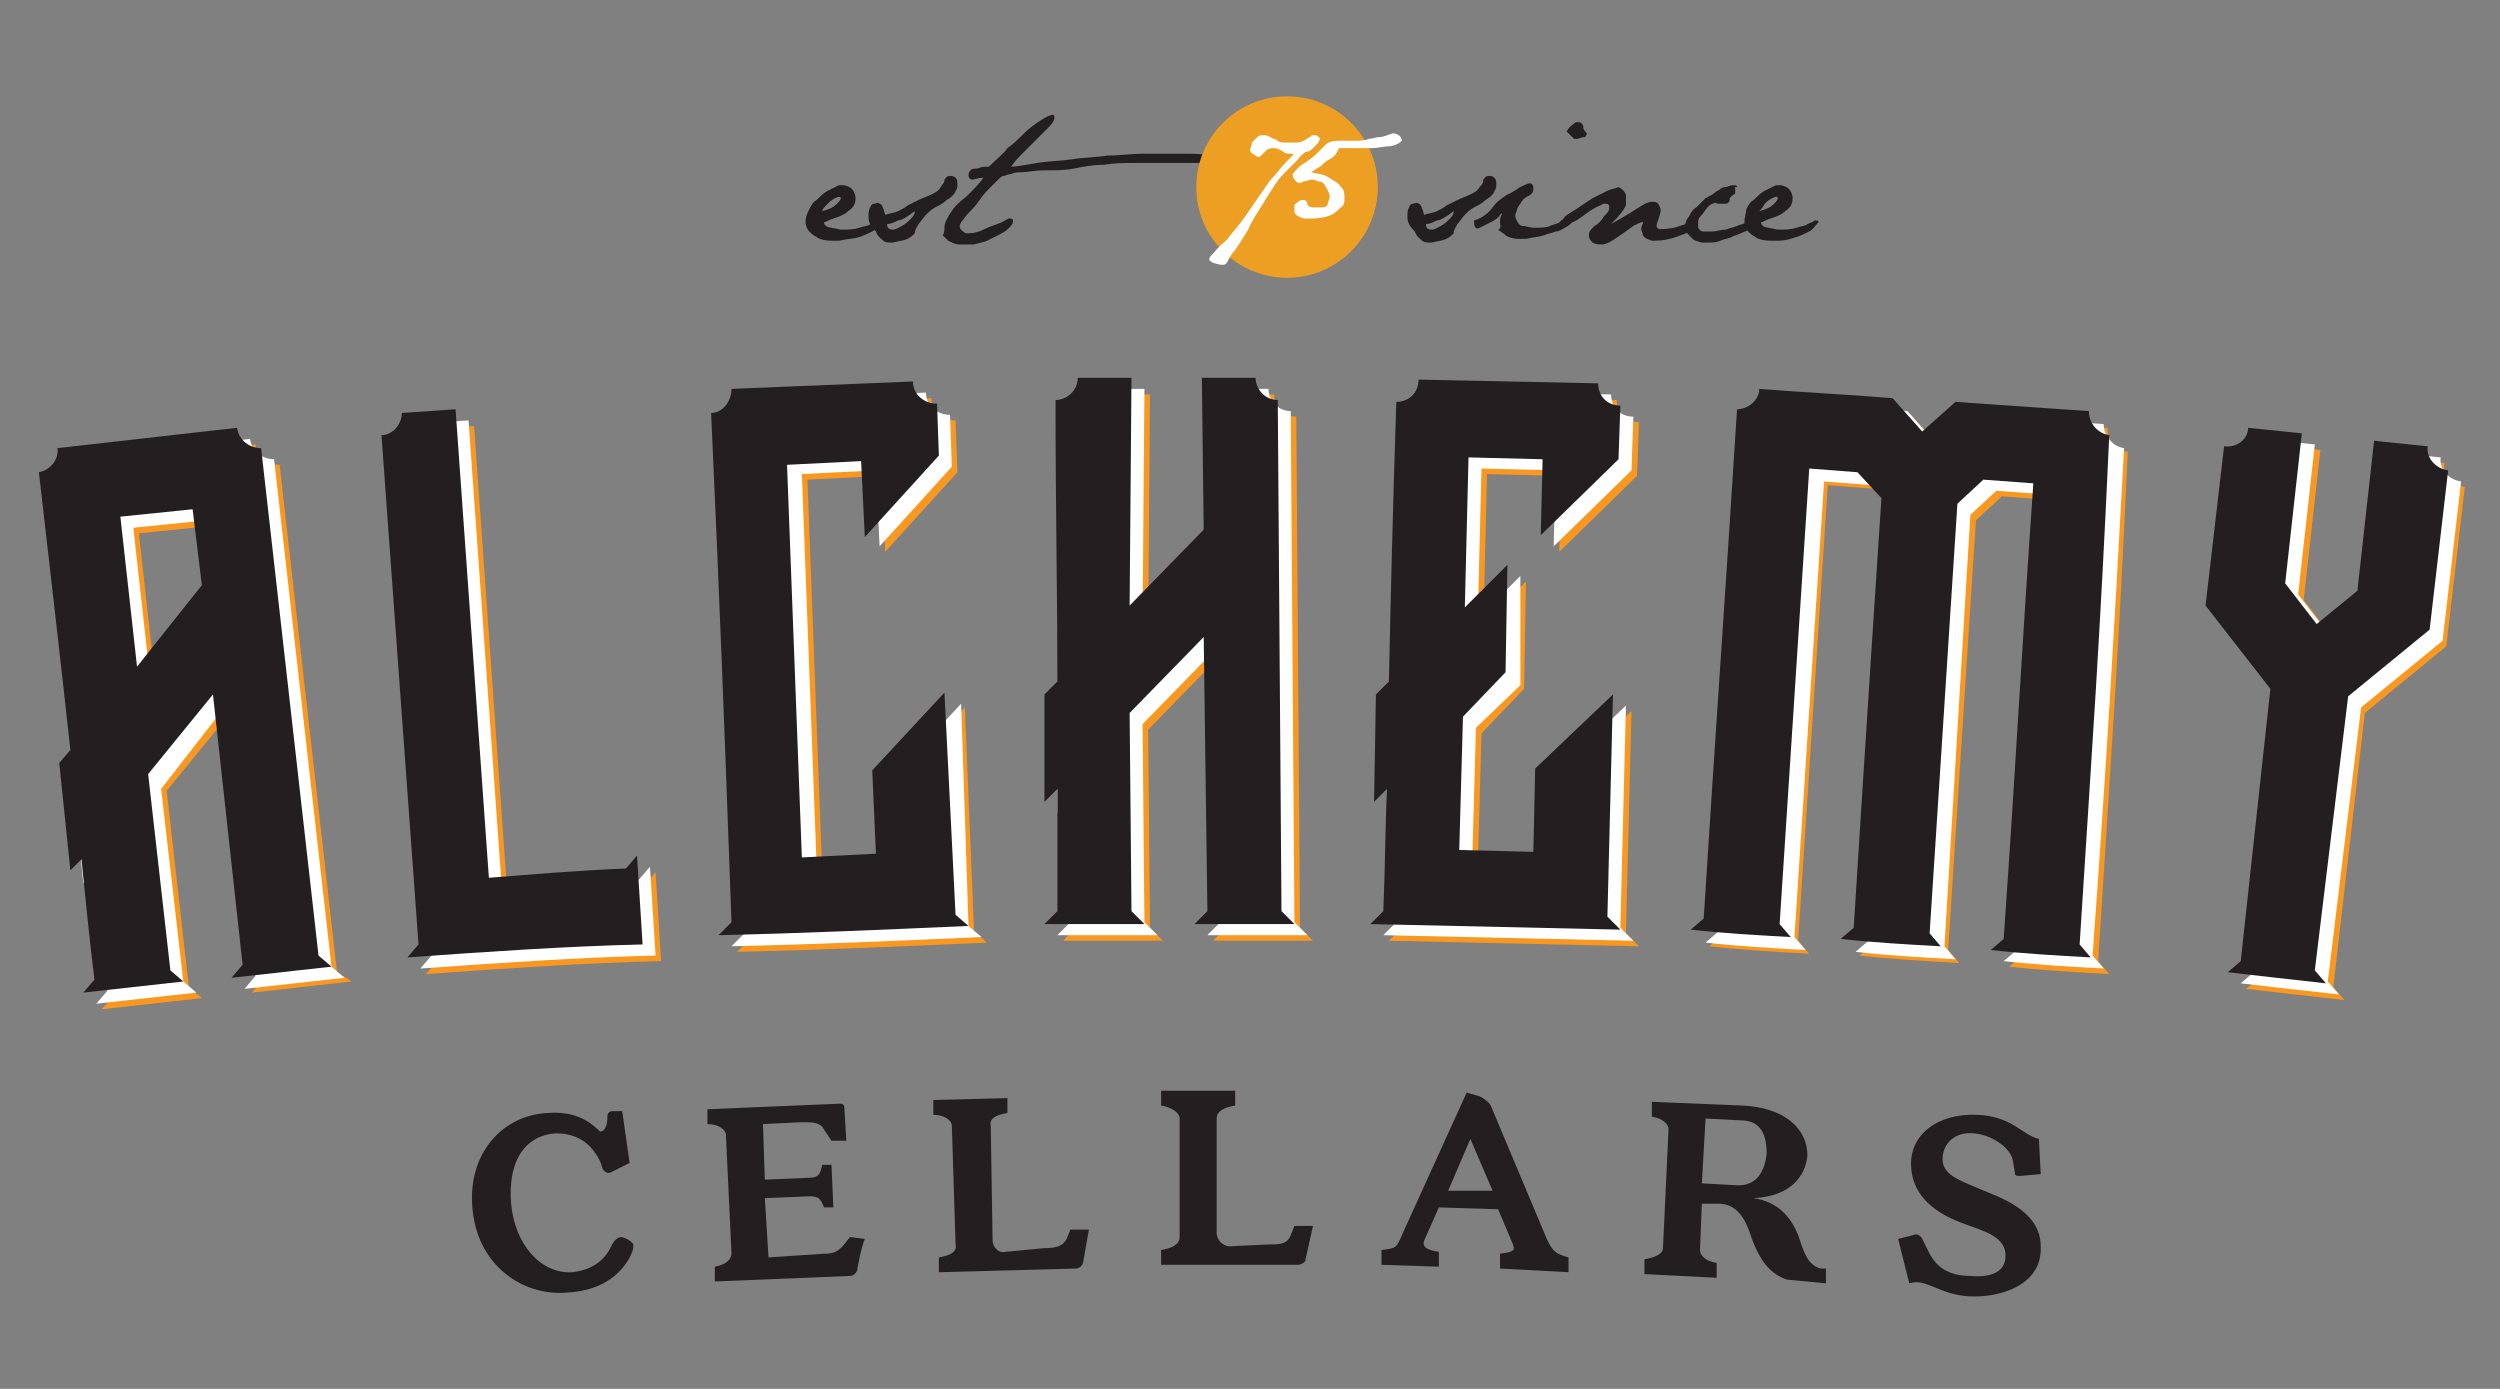<?xml version="1.0" encoding="utf-8"?>
<!-- Generator: Adobe Illustrator 18.1.1, SVG Export Plug-In . SVG Version: 6.00 Build 0)  -->
<svg version="1.1" id="Layer_1" xmlns="http://www.w3.org/2000/svg" xmlns:xlink="http://www.w3.org/1999/xlink" x="0px" y="0px"
	 viewBox="0 0 135 75" enable-background="new 0 0 135 75" xml:space="preserve">
<rect x="0" y="0" width="135" height="75" fill="#808080" stroke="none"/>
<g>
	<path fill="#F89820" d="M3.1,26.4c0.6-0.1,1.1-0.7,1-1.3l9.7-1.1c0.1,0.7,0.7,1.1,1.3,1.1l3.1,27.4L19,53c-1.8,0.2-3.6,0.4-5.4,0.6
		l0.6-0.7l-1.6-14.6L9,42.7l1.2,10.6l0.7,0.6c-1.8,0.2-3.6,0.4-5.4,0.6l0.6-0.7c-0.3-2.4-0.5-4.6-0.7-6.5l-0.6,0.7l-0.6-5.8l0.6-0.7
		C4.3,36.8,3.8,32.5,3.1,26.4z M11.4,28.4l-3.9,0.4l0.9,8.1l3.5-4.4L11.4,28.4z"/>
	<path fill="#F89820" d="M23,52.6l0.6-0.7c-0.8-11.1-1.2-16.4-2-27.5c0.6,0,1.1-0.6,1.1-1.2l2.9-0.2l1.8,25.3
		c2.5-0.2,4.9-0.4,7.4-0.5l0.6-0.7c0.1,1.6,0.2,3.2,0.3,4.8C31.5,52,27.2,52.3,23,52.6z"/>
	<path fill="#F89820" d="M52.6,50.3l0.7,0.6c-4.5,0.2-9,0.4-13.5,0.5l0.7-0.7c-0.4-11.1-0.6-16.4-1.1-27.5c0.6,0,1.1-0.6,1.1-1.3
		l9.8-0.4c0,0.7,0.6,1.2,1.3,1.2l0.1,2.8l-3.9,4.3l-0.2-4.1l-4,0.2l0.8,21.2l4-0.2l-0.2-4.5l3.9-4.2L52.6,50.3z"/>
	<path fill="#F89820" d="M62,33.6l4-4.1l-0.1-8.2l2.9,0c0,0.6,0.5,1.2,1.2,1.2l0.2,27.6l0.7,0.7c-1.8,0-3.6,0-5.4,0l0.7-0.7L66,35.3
		l-4,4.1l0.1,10.7l0.7,0.7c-1.8,0-3.6,0-5.4,0l0.7-0.7c0-2.4,0-4.6,0-6.6l-0.7,0.7l0-5.8l0.7-0.7c0-4.6-0.1-9-0.1-15.2
		c0.6,0,1.2-0.5,1.2-1.2c1,0,1.9,0,2.9,0L62,33.6z"/>
	<path fill="#F89820" d="M87.8,50.4l0.7,0.7c-4.5-0.1-9-0.2-13.5-0.3l0.7-0.7c0.1-2.4,0.1-4.6,0.2-6.6l-0.7,0.7l0.1-5.8l0.7-0.7
		c0.1-4.6,0.2-9,0.4-15.1c0.7,0,1.2-0.5,1.2-1.2l9.7,0.2c0,0.7,0.5,1.2,1.2,1.2l-0.1,2.9l-4.2,4.1l0.1-4.1l-4-0.1l-0.2,8.1l2.3-2.3
		l-0.1,5.8L80,39.6l-0.2,7.2l4,0.1l0.1-4.5l4.2-4L87.8,50.4z"/>
	<path fill="#F89820" d="M113.3,51.9l0.6,0.7c-1.8-0.1-3.6-0.2-5.4-0.4l0.7-0.6c0.7-10.1,0.9-14.5,1.6-24.6l-2.7-0.2l-1.4,1.3
		l-1.5,23.2l0.6,0.7c-1.8-0.1-3.6-0.2-5.4-0.4l0.7-0.6c0.6-9.6,1.5-23.3,1.5-23.2l-1.3-1.4l-2.6-0.2l-1.6,24.6l0.6,0.7
		c-1.8-0.1-3.6-0.2-5.4-0.4l0.7-0.6c0.7-11.1,1.1-16.4,1.8-27.5c0.6,0,1.2-0.5,1.2-1.1c2.5,0.2,4.8,0.3,7.2,0.5l1.6,1.8l1.8-1.6
		l7.2,0.5c0,0.7,0.5,1.2,1.1,1.3C114.4,35.5,114,40.8,113.3,51.9z"/>
	<path fill="#F89820" d="M120.1,33.6l1-8.6c0.7,0.1,1.3-0.4,1.3-1l2.9,0.3l-0.9,8.1l1.7,2.2l2.2-1.8l0.9-8.1L132,25
		c-0.1,0.6,0.4,1.2,1.1,1.3l-1,8.6l-4.4,3.6L126,53.3l0.6,0.7c-1.8-0.2-3.6-0.4-5.3-0.6l0.7-0.6l1.6-14.7L120.1,33.6z"/>
</g>
<g>
	<path fill="#FFFFFF" d="M2.8,26.1c0.6-0.1,1.1-0.7,1-1.3l9.7-1.1c0.1,0.7,0.7,1.1,1.3,1.1l3.1,27.4l0.7,0.6
		c-1.8,0.2-3.6,0.4-5.4,0.6l0.6-0.7l-1.6-14.6l-3.5,4.5L9.9,53l0.7,0.6c-1.8,0.2-3.6,0.4-5.4,0.6l0.6-0.7c-0.3-2.4-0.5-4.6-0.7-6.5
		l-0.6,0.7l-0.6-5.8l0.6-0.7C4,36.5,3.5,32.2,2.8,26.1z M11.1,28.1l-3.9,0.4l0.9,8.1l3.5-4.4L11.1,28.1z"/>
	<path fill="#FFFFFF" d="M22.7,52.3l0.6-0.7c-0.8-11.1-1.2-16.4-2-27.5c0.6,0,1.1-0.6,1.1-1.2l2.9-0.2l1.8,25.3
		c2.5-0.2,4.9-0.4,7.4-0.5l0.6-0.7c0.1,1.6,0.2,3.2,0.3,4.8C31.2,51.7,26.9,52,22.7,52.3z"/>
	<path fill="#FFFFFF" d="M52.3,50l0.7,0.6c-4.5,0.2-9,0.4-13.5,0.5l0.7-0.7c-0.4-11.1-0.6-16.4-1.1-27.5c0.6,0,1.1-0.6,1.1-1.3
		l9.8-0.4c0,0.7,0.6,1.2,1.3,1.2l0.1,2.8l-3.9,4.3l-0.2-4.1l-4,0.2l0.8,21.2l4-0.2L48,42.2l3.9-4.2L52.3,50z"/>
	<path fill="#FFFFFF" d="M61.7,33.3l4-4.1l-0.1-8.2l2.9,0c0,0.6,0.5,1.2,1.2,1.2l0.2,27.6l0.7,0.7c-1.8,0-3.6,0-5.4,0l0.7-0.7
		L65.7,35l-4,4.1l0.1,10.7l0.7,0.7c-1.8,0-3.6,0-5.4,0l0.7-0.7c0-2.4,0-4.6,0-6.6l-0.7,0.7l0-5.8l0.7-0.7c0-4.6-0.1-9-0.1-15.2
		c0.6,0,1.2-0.5,1.2-1.2c1,0,1.9,0,2.9,0L61.7,33.3z"/>
	<path fill="#FFFFFF" d="M87.5,50.1l0.7,0.7c-4.5-0.1-9-0.2-13.5-0.3l0.7-0.7c0.1-2.4,0.1-4.6,0.2-6.6l-0.7,0.7l0.1-5.8l0.7-0.7
		c0.1-4.6,0.2-9,0.4-15.1c0.7,0,1.2-0.5,1.2-1.2l9.7,0.2c0,0.7,0.5,1.2,1.2,1.2l-0.1,2.9l-4.2,4.1l0.1-4.1l-4-0.1l-0.2,8.1l2.3-2.3
		L82.1,37l-2.4,2.3l-0.2,7.2l4,0.1l0.1-4.5l4.2-4L87.5,50.1z"/>
	<path fill="#FFFFFF" d="M113,51.6l0.6,0.7c-1.8-0.1-3.6-0.2-5.4-0.4l0.7-0.6c0.7-10.1,0.9-14.5,1.6-24.6l-2.7-0.2l-1.4,1.3
		L105,51.1l0.6,0.7c-1.8-0.1-3.6-0.2-5.4-0.4l0.7-0.6c0.6-9.6,1.5-23.3,1.5-23.2l-1.3-1.4L98.5,26l-1.6,24.6l0.6,0.7
		c-1.8-0.1-3.6-0.2-5.4-0.4l0.7-0.6c0.7-11.1,1.1-16.4,1.8-27.5c0.6,0,1.2-0.5,1.2-1.1c2.5,0.2,4.8,0.3,7.2,0.5l1.6,1.8l1.8-1.6
		l7.2,0.5c0,0.7,0.5,1.2,1.1,1.3C114.1,35.2,113.8,40.5,113,51.6z"/>
	<path fill="#FFFFFF" d="M119.8,33.3l1-8.6c0.7,0.1,1.3-0.4,1.3-1L125,24l-0.9,8.1l1.7,2.2l2.2-1.8l0.9-8.1l2.9,0.3
		c-0.1,0.6,0.4,1.2,1.1,1.3l-1,8.6l-4.4,3.6L125.7,53l0.6,0.7c-1.8-0.2-3.6-0.4-5.3-0.6l0.7-0.6l1.6-14.7L119.8,33.3z"/>
</g>
<g>
	<path fill="#231F20" d="M2.1,25.5c0.6-0.1,1.1-0.7,1-1.3l9.7-1.1c0.1,0.7,0.7,1.1,1.3,1.1l3.1,27.4l0.7,0.6
		c-1.8,0.2-3.6,0.4-5.4,0.6l0.6-0.7l-1.6-14.6L8,41.8l1.2,10.6L9.9,53c-1.8,0.2-3.6,0.4-5.4,0.6l0.6-0.7c-0.3-2.4-0.5-4.6-0.7-6.5
		L3.8,47l-0.6-5.8l0.6-0.7C3.3,35.9,2.8,31.6,2.1,25.5z M10.4,27.5l-3.9,0.4L7.4,36l3.5-4.4L10.4,27.5z"/>
	<path fill="#231F20" d="M22,51.7l0.6-0.7c-0.8-11.1-1.2-16.4-2-27.5c0.6,0,1.1-0.6,1.1-1.2l2.9-0.2l1.8,25.3
		c2.5-0.2,4.9-0.4,7.4-0.5l0.6-0.7c0.1,1.6,0.2,3.2,0.3,4.8C30.5,51.1,26.2,51.4,22,51.7z"/>
	<path fill="#231F20" d="M51.6,49.4l0.7,0.6c-4.5,0.2-9,0.4-13.5,0.5l0.7-0.7c-0.4-11.1-0.6-16.4-1.1-27.5c0.6,0,1.1-0.6,1.1-1.3
		l9.8-0.4c0,0.7,0.6,1.2,1.3,1.2l0.1,2.8L46.7,29l-0.2-4.1l-4,0.2l0.8,21.2l4-0.2l-0.2-4.5l3.9-4.2L51.6,49.4z"/>
	<path fill="#231F20" d="M61,32.7l4-4.1l-0.1-8.2l2.9,0c0,0.6,0.5,1.2,1.2,1.2l0.2,27.6l0.7,0.7c-1.8,0-3.6,0-5.4,0l0.7-0.7L65,34.4
		l-4,4.1l0.1,10.7l0.7,0.7c-1.8,0-3.6,0-5.4,0l0.7-0.7c0-2.4,0-4.6,0-6.6l-0.7,0.7l0-5.8l0.7-0.7c0-4.6-0.1-9-0.1-15.2
		c0.6,0,1.2-0.5,1.2-1.2c1,0,1.9,0,2.9,0L61,32.7z"/>
	<path fill="#231F20" d="M86.8,49.5l0.7,0.7c-4.5-0.1-9-0.2-13.5-0.3l0.7-0.7c0.1-2.4,0.1-4.6,0.2-6.6l-0.7,0.7l0.1-5.8l0.7-0.7
		c0.1-4.6,0.2-9,0.4-15.1c0.7,0,1.2-0.5,1.2-1.2l9.7,0.2c0,0.7,0.5,1.2,1.2,1.2l-0.1,2.9l-4.2,4.1l0.1-4.1l-4-0.1l-0.2,8.1l2.3-2.3
		l-0.1,5.8L79,38.7l-0.2,7.2l4,0.1l0.1-4.5l4.2-4L86.8,49.5z"/>
	<path fill="#231F20" d="M112.3,51l0.6,0.7c-1.8-0.1-3.6-0.2-5.4-0.4l0.7-0.6c0.7-10.1,0.9-14.5,1.6-24.6l-2.7-0.2l-1.4,1.3
		l-1.5,23.2l0.6,0.7c-1.8-0.1-3.6-0.2-5.4-0.4l0.7-0.6c0.6-9.6,1.5-23.3,1.5-23.2l-1.3-1.4l-2.6-0.2l-1.6,24.6l0.6,0.7
		c-1.8-0.1-3.6-0.2-5.4-0.4l0.7-0.6c0.7-11.1,1.1-16.4,1.8-27.5c0.6,0,1.2-0.5,1.2-1.1c2.5,0.2,4.8,0.3,7.2,0.5l1.6,1.8l1.8-1.6
		l7.2,0.5c0,0.7,0.5,1.2,1.1,1.3C113.4,34.6,113,39.9,112.3,51z"/>
	<path fill="#231F20" d="M119.1,32.7l1-8.6c0.7,0.1,1.3-0.4,1.3-1l2.9,0.3l-0.9,8.1l1.7,2.2l2.2-1.8l0.9-8.1l2.9,0.3
		c-0.1,0.6,0.4,1.2,1.1,1.3l-1,8.6l-4.4,3.6L125,52.4l0.6,0.7c-1.8-0.2-3.6-0.4-5.3-0.6l0.7-0.6l1.6-14.7L119.1,32.7z"/>
</g>
<g>
	<path fill="#231F20" d="M33,63.3c-0.2,0.1-0.3,0-0.4-0.1c-0.1-0.1-0.1-0.3-0.2-0.5c-0.6-1.2-1.5-1.5-2.4-1.5
		c-1.5,0.1-2.6,1.3-2.4,3.8c0.2,2.2,1.6,3.8,3.3,3.7c0.9-0.1,1.6-0.5,2-1.2c0.2-0.4,0.3-0.6,0.6-0.7c0.2,0,0.6,0.2,0.7,0.4
		c0,0.1,0,0.3-0.1,0.5c-0.4,0.9-1.4,2-3.5,2.1c-2.4,0.2-4.9-1.5-5.1-4.7c-0.2-2.9,1.7-4.9,4.1-5c1.4-0.1,2.2,0.4,2.8,1
		c0.3,0,0.4-0.4,0.4-0.8c0-0.2,0.1-0.3,0.3-0.3l0.5,0l0.4,2.8L33,63.3z"/>
	<path fill="#231F20" d="M46.7,66.9c-0.2,0.5-0.3,1.1-0.4,1.6c0,0.2-0.2,0.4-0.4,0.4l-7.3,0.3l0-0.8c0.6-0.1,0.9-0.4,0.9-0.7
		l-0.3-6.4c0-0.3-0.4-0.6-1-0.6l0-0.8l7.1-0.3c0.2,0,0.3,0,0.3,0.3l0.1,1.7l-0.8,0L44.5,61c-0.2-0.4-0.6-0.4-1.2-0.4l-2.1,0.1l0.1,3
		l2.4-0.1c0.5,0,0.6-0.2,0.7-0.7l0.5,0l0.1,2.3l-0.5,0c-0.2-0.5-0.3-0.6-0.8-0.6l-2.4,0.1l0.2,3.2l3-0.2c0.5,0,0.7-0.1,1-0.4
		l0.4-0.5L46.7,66.9z"/>
	<path fill="#231F20" d="M58.5,68.1c0,0.2-0.2,0.4-0.4,0.4l-7.4,0.2l0-0.8c0.6-0.1,1-0.3,0.9-0.7l-0.2-6.4c0-0.3-0.4-0.6-1-0.6
		l0-0.8l4-0.1l0,0.8c-0.6,0.1-1,0.3-0.9,0.7l0.1,6.2c0,0.3,0.3,0.7,0.7,0.6l2.1-0.2c0.6,0,1-0.1,1.2-0.5l0.2-0.5l1,0L58.5,68.1z"/>
	<path fill="#231F20" d="M70.5,68c0,0.2-0.3,0.3-0.4,0.3l-7.4,0l0-0.8c0.6-0.1,1-0.3,1-0.7l0-6.4c0-0.3-0.4-0.6-1-0.7l0-0.8l4,0
		l0,0.8c-0.6,0.1-1,0.3-1,0.7l0,6.2c0,0.3,0.3,0.7,0.7,0.7l2.1-0.1c0.6,0,1,0,1.2-0.5l0.2-0.5l1,0L70.5,68z"/>
	<path fill="#231F20" d="M83.4,66.6c0.4,1,0.6,1.1,1.3,1.3l0,0.8L81,68.5l0-0.8c0.8-0.1,0.8-0.2,0.7-0.5l-0.8-1.9l-3.2-0.1L76.9,67
		c-0.1,0.3,0.1,0.5,0.8,0.6l0,0.8l-3.1-0.1l0-0.8c0.8-0.1,0.8-0.1,1.1-0.8l3.5-7.7l0.7,0.2c0.2,0.1,0.5,0.3,0.6,0.5L83.4,66.6z
		 M79.4,61.5l-1.2,2.8l2.4,0L79.4,61.5z"/>
	<path fill="#231F20" d="M96.5,69.1c-0.9-0.3-1.5-1-2-2.5c-0.4-1.2-1-1.6-1.7-1.6l-0.9,0l-0.1,2.5c0,0.3,0.3,0.6,0.9,0.7l0,0.8
		l-3.9-0.2l0-0.8c0.6-0.1,1-0.3,1-0.6l0.3-6.4c0-0.3-0.3-0.6-0.9-0.7l0-0.8l4.9,0.2c2.2,0.1,3.5,1.2,3.5,2.7
		c-0.1,1.1-0.9,2.2-2.9,2.3c1.3,0.2,2,1,2.4,2c0.3,0.9,0.5,1.6,1.2,1.8l0.3,0l0,0.8L96.5,69.1z M93.7,64c1.2,0.1,1.6-0.8,1.7-1.7
		c0-1-0.3-1.8-1.4-1.8l-1.9-0.1l-0.2,3.5L93.7,64z"/>
	<path fill="#231F20" d="M109.1,63.5c-0.2,0-0.3,0-0.3-0.2l-0.1-0.6c-0.1-0.7-1.1-1.4-2.1-1.5c-1.1-0.1-1.7,0.6-1.7,1.4
		c0,0.8,0.8,1.1,2,1.6c0.9,0.4,3.3,1.1,3.3,3.1c0.1,2.1-2.2,2.8-3.9,2.7c-1.6-0.1-2.3-1-3.2-0.7l-0.6-2.4l0.8-0.2
		c0.2-0.1,0.4,0,0.5,0.2c0.1,0.2,0.2,0.4,0.3,0.6c0.4,0.9,1.1,1.4,2.3,1.4c1.1,0.1,1.9-0.2,1.9-1.1c0-1-1.1-1.3-2.2-1.7
		c-1.1-0.4-2.8-1.2-2.9-3.1c-0.1-1.7,1.4-2.9,3.6-2.8c1.9,0.1,2.4,1.1,3.3,1.3l0.1,1.9L109.1,63.5z"/>
</g>
<g>
	<path fill="#231F20" d="M43.7,11.3c0.1-0.2,0.2-0.4,0.4-0.5c0.2-0.2,0.4-0.4,0.6-0.5c0.2-0.1,0.4-0.2,0.6-0.3l0.2,0
		c0.2,0,0.4,0.1,0.5,0.2s0.2,0.3,0.2,0.5c0,0.3-0.1,0.5-0.4,0.7c-0.2,0.2-0.5,0.3-0.8,0.4c-0.3,0.1-0.4,0.2-0.5,0.2
		c0,0.1,0,0.1,0.1,0.2c0.1,0.1,0.4,0.1,0.8,0.2c0.4,0,0.7,0,1-0.1c0.3-0.1,0.5-0.1,0.6-0.2c0.2-0.1,0.3-0.1,0.4-0.2
		c0.1,0,0.2,0,0.2,0.1c-0.2,0.2-0.3,0.4-0.5,0.5c-0.2,0.1-0.4,0.2-0.7,0.3c-0.3,0.1-0.7,0.1-1.1,0.2H45c-0.5,0-0.8-0.1-0.9-0.2
		c-0.2-0.1-0.3-0.2-0.4-0.3c-0.1-0.1-0.2-0.3-0.2-0.5C43.5,11.7,43.6,11.5,43.7,11.3z M44.4,11.4c0.4-0.1,0.6-0.2,0.8-0.4
		c0.1-0.1,0.2-0.2,0.2-0.3c0-0.1-0.1-0.1-0.3,0c-0.2,0.1-0.3,0.2-0.4,0.3C44.5,11.2,44.4,11.3,44.4,11.4z"/>
	<path fill="#231F20" d="M46.9,11.7c0-0.2,0-0.4,0.1-0.5c0-0.1,0.1-0.2,0.2-0.2c0.1,0,0.2-0.1,0.3,0c0.1,0,0.2,0.2,0.3,0.6
		c0.3-0.1,0.5-0.1,0.7-0.2c0.2-0.1,0.4-0.2,0.5-0.3c0.2-0.1,0.4-0.2,0.6-0.3c0.2-0.1,0.5-0.2,0.7-0.3c0.2-0.1,0.4-0.2,0.5-0.4
		s0.2-0.2,0.2-0.4c0.1-0.1,0.1-0.2,0.3-0.2c0.1,0,0.2,0,0.3,0.1c0.1,0.1,0.1,0.2,0.1,0.4c0,0.1,0,0.2-0.1,0.3c0,0.1-0.1,0.2-0.2,0.3
		c-0.1,0.1-0.3,0.2-0.4,0.3c-0.1,0.1-0.3,0.2-0.5,0.3c-0.2,0.1-0.4,0.3-0.5,0.4s-0.3,0.4-0.4,0.5c-0.1,0.2-0.2,0.3-0.2,0.5
		c-0.1,0.1-0.2,0.2-0.4,0.3c-0.2,0.1-0.4,0.1-0.8,0.2c-0.2,0-0.4,0-0.5-0.1c-0.1-0.1-0.3-0.2-0.4-0.5C47,12.2,46.9,12,46.9,11.7z
		 M48.2,12.4c0.2,0,0.3-0.1,0.5-0.2c0.2-0.1,0.3-0.2,0.5-0.4c0.2-0.2,0.2-0.3,0.2-0.4c-0.4,0.3-0.7,0.5-0.9,0.5
		c-0.2,0.1-0.4,0.2-0.6,0.2C47.9,12.3,48,12.4,48.2,12.4z"/>
	<path fill="#231F20" d="M51.1,11.9c0.1-0.2,0.2-0.4,0.3-0.5c0.1-0.2,0.4-0.5,0.8-0.8c0.4-0.4,0.7-0.7,0.9-1c-0.3,0-0.5,0.1-0.6,0.1
		c-0.1,0-0.2-0.1-0.2-0.2c0-0.1,0-0.2,0.1-0.3c0.1-0.1,0.2-0.1,0.4-0.1C53,9,53.2,9,53.4,9c0.4-0.4,0.8-0.7,1-1
		c0.3-0.2,0.6-0.5,0.9-0.8c0.3-0.3,0.6-0.5,0.9-0.7c0.3-0.2,0.5-0.3,0.7-0.3c0.1,0.2,0,0.4-0.3,0.7S56,7.5,55.8,7.7
		c-0.2,0.2-0.4,0.4-0.6,0.6c-0.2,0.2-0.4,0.4-0.6,0.7c0.3,0,0.8-0.1,1.4-0.2c0.6-0.1,1.2-0.1,1.9-0.2c0.6-0.1,1.3-0.1,1.9-0.2
		c0.7,0,1.3-0.1,1.9-0.1c0.6,0,1.3,0,2,0c0.7,0,1.2,0,1.7,0.1c0.4,0,0.8,0.2,1,0.4c-0.3,0.1-0.5,0.1-0.7,0.1c-0.2,0-0.4-0.1-0.7-0.1
		c-0.2,0-0.5,0-0.9,0c-0.3,0-0.8,0-1.2,0c-0.5,0-1,0-1.6,0c-0.6,0-1.1,0-1.7,0.1c-0.6,0-1.1,0.1-1.6,0.2c-0.5,0.1-1,0.1-1.6,0.1
		c-0.6,0-0.9,0.1-1.2,0.1c-0.2,0-0.4,0-0.6,0.1c-0.2,0-0.3,0.1-0.4,0.1c-0.1,0-0.2,0.1-0.3,0.2c-0.1,0.1-0.2,0.2-0.4,0.4
		c-0.2,0.2-0.4,0.4-0.6,0.7c-0.2,0.3-0.4,0.5-0.6,0.7c-0.2,0.2-0.3,0.4-0.4,0.5c-0.1,0.2-0.1,0.3,0,0.4c0.1,0.1,0.2,0.2,0.3,0.2
		c0.2,0,0.5,0,0.9-0.2c0.4-0.2,0.8-0.3,1-0.4c0.2-0.1,0.3-0.2,0.4-0.2c0.1,0,0.2,0,0.2,0.1s0,0.2-0.2,0.4c-0.2,0.2-0.4,0.3-0.6,0.4
		c-0.2,0.1-0.4,0.2-0.6,0.3c-0.2,0.1-0.4,0.1-0.7,0.2c-0.2,0-0.3,0-0.5,0c-0.1,0-0.2,0-0.3,0c-0.2,0-0.4-0.1-0.6-0.2
		c-0.1-0.1-0.2-0.2-0.3-0.3C51,12.6,51,12.4,51,12.3c0,0,0,0,0,0C51,12.2,51,12.1,51.1,11.9z"/>
	<path fill="#231F20" d="M76,11.7c0-0.2,0-0.4,0.1-0.5c0-0.1,0.1-0.2,0.2-0.2c0.1,0,0.2-0.1,0.3,0c0.1,0,0.2,0.2,0.3,0.6
		c0.3-0.1,0.5-0.1,0.7-0.2c0.2-0.1,0.4-0.2,0.5-0.3c0.2-0.1,0.4-0.2,0.6-0.3c0.2-0.1,0.5-0.2,0.7-0.3c0.2-0.1,0.4-0.2,0.5-0.4
		c0.1-0.1,0.2-0.2,0.2-0.4c0.1-0.1,0.1-0.2,0.3-0.2c0.1,0,0.2,0,0.3,0.1c0.1,0.1,0.1,0.2,0.1,0.4c0,0.1,0,0.2-0.1,0.3
		c0,0.1-0.1,0.2-0.2,0.3c-0.1,0.1-0.3,0.2-0.4,0.3c-0.1,0.1-0.3,0.2-0.5,0.3c-0.2,0.1-0.4,0.3-0.5,0.4s-0.3,0.4-0.4,0.5
		c-0.1,0.2-0.2,0.3-0.2,0.5c-0.1,0.1-0.2,0.2-0.4,0.3c-0.2,0.1-0.4,0.1-0.8,0.2c-0.2,0-0.4,0-0.5-0.1c-0.1-0.1-0.3-0.2-0.4-0.5
		C76.1,12.2,76,12,76,11.7z M77.3,12.4c0.2,0,0.3-0.1,0.5-0.2c0.2-0.1,0.3-0.2,0.5-0.4c0.2-0.2,0.2-0.3,0.2-0.4
		c-0.4,0.3-0.7,0.5-0.9,0.5c-0.2,0.1-0.4,0.2-0.6,0.2C77,12.3,77.1,12.4,77.3,12.4z"/>
	<path fill="#231F20" d="M80.6,11.2c0.2-0.3,0.5-0.5,0.8-0.7c0.3-0.1,0.5-0.3,0.7-0.4c0.2-0.1,0.4-0.2,0.5-0.2
		c0.2,0,0.2,0.2,0.2,0.3c0,0.2-0.1,0.3-0.3,0.4c-0.2,0.1-0.3,0.2-0.4,0.4c-0.1,0.1-0.2,0.3-0.2,0.4c-0.1,0.2-0.1,0.3,0,0.5
		c0.1,0.2,0.2,0.3,0.3,0.3c0.2,0,0.4,0.1,0.7,0.1c0.3,0,0.6,0,0.8-0.1c0.2-0.1,0.5-0.1,0.6-0.3c0.2-0.1,0.3-0.1,0.5-0.1l0.1,0.2
		c-0.1,0.1-0.2,0.2-0.4,0.3c-0.2,0.1-0.3,0.2-0.5,0.2c-0.2,0.1-0.4,0.1-0.6,0.2c-0.3,0.1-0.6,0.1-1,0.2l-0.4,0
		c-0.3,0-0.6-0.1-0.7-0.2c-0.1-0.1-0.3-0.2-0.4-0.3C81.1,12.3,81,12.2,81,12c0-0.1,0-0.3,0.1-0.4c0-0.1,0-0.1-0.1,0
		c-0.1,0.2-0.3,0.3-0.5,0.4c-0.2,0.1-0.4,0.2-0.6,0.3s-0.3,0-0.3-0.4C80,11.8,80.4,11.5,80.6,11.2z M85.2,7.5l-0.2,0
		c-0.2-0.2-0.3-0.3-0.4-0.4c0.1-0.2,0.2-0.3,0.5-0.5l0.2,0c0.2,0.1,0.2,0.2,0.2,0.3c0,0.1,0.1,0.2,0.2,0.3l-0.1,0.2
		C85.6,7.4,85.4,7.4,85.2,7.5z"/>
	<path fill="#231F20" d="M84.5,11.7c0.1-0.1,0.3-0.2,0.6-0.4c0.3-0.2,0.6-0.4,0.9-0.6c0.4-0.2,0.6-0.3,0.8-0.4
		c0.2-0.1,0.4-0.1,0.6-0.2c0.2,0.1,0.3,0.2,0.4,0.4c0,0.2,0,0.4,0,0.6c-0.1,0.2-0.3,0.5-0.8,1c0.7-0.4,1.2-0.7,1.5-0.9
		c0.3-0.2,0.5-0.3,0.7-0.3c0.2,0,0.3,0,0.4,0.2s0.1,0.3,0,0.6c-0.1,0.3-0.2,0.5-0.1,0.6c0,0.1,0.3,0.1,0.9,0c0.6-0.2,1-0.3,1.3-0.4
		c0,0.2-0.1,0.4-0.2,0.5c-0.1,0.1-0.5,0.2-1,0.4c-0.6,0.2-1,0.2-1.3,0.2c-0.3-0.1-0.5-0.2-0.5-0.4c-0.1-0.2-0.1-0.3,0-0.5
		c0.1-0.2-0.1-0.1-0.5,0.1c-0.4,0.3-0.7,0.5-1,0.7c-0.3,0.2-0.5,0.3-0.7,0.3c-0.2,0-0.3,0-0.5-0.1c-0.1-0.1-0.2-0.2-0.2-0.4
		c0-0.2,0.1-0.3,0.3-0.5c0.2-0.1,0.4-0.3,0.5-0.5c0.2-0.2,0.3-0.3,0.3-0.5c0-0.2-0.1-0.2-0.3-0.2c-0.2,0.1-0.5,0.2-0.9,0.5
		c-0.4,0.3-0.7,0.5-0.8,0.5c-0.1,0.1-0.3,0.1-0.5,0.1C84.3,12,84.4,11.8,84.5,11.7z"/>
	<path fill="#231F20" d="M93.7,10.2c0,0.1,0,0.1,0,0.2c0,0.1-0.1,0.1-0.2,0.2s-0.1,0.1-0.1,0.2c0,0.1-0.1,0.2-0.2,0.2
		c-0.1,0-0.2,0-0.4,0c-0.1,0-0.2-0.1-0.3,0c-0.1,0-0.2,0.1-0.3,0.2c-0.1,0.1-0.2,0.3-0.3,0.4c-0.1,0.1-0.2,0.2-0.2,0.4
		c0,0.1,0,0.2,0,0.3c0.1,0.1,0.1,0.2,0.3,0.2c0.1,0,0.3,0,0.5,0c0.2,0,0.4-0.1,0.7-0.1c0.2-0.1,0.4-0.1,0.6-0.2
		c0.2-0.1,0.4-0.1,0.5-0.2c0.1-0.1,0.2,0,0.3,0.1c0,0.1-0.1,0.2-0.2,0.3c-0.1,0.1-0.2,0.1-0.4,0.2c-0.2,0.1-0.3,0.1-0.5,0.2
		c-0.2,0.1-0.4,0.1-0.6,0.2c-0.2,0.1-0.5,0.1-0.7,0.1h-0.2c-0.1,0-0.2,0-0.4-0.1c-0.1,0-0.2-0.1-0.3-0.2c-0.1-0.1-0.2-0.2-0.3-0.4
		l0-0.2c0-0.2,0.1-0.4,0.2-0.5c0.1-0.2,0.2-0.4,0.4-0.5c0.2-0.2,0.3-0.3,0.5-0.5c0.2-0.1,0.4-0.2,0.5-0.3c0.1-0.1,0.2-0.1,0.3-0.2
		c0,0,0.1-0.1,0.3-0.1c0.1,0,0.2-0.1,0.4-0.1c0.1,0,0.2,0,0.2,0.1C93.6,10.1,93.7,10.1,93.7,10.2z"/>
	<path fill="#231F20" d="M94.3,11.3c0.1-0.2,0.2-0.4,0.4-0.5c0.2-0.2,0.4-0.4,0.6-0.5c0.2-0.1,0.4-0.2,0.6-0.3l0.2,0
		c0.2,0,0.4,0.1,0.5,0.2c0.1,0.1,0.2,0.3,0.2,0.5c0,0.3-0.1,0.5-0.4,0.7c-0.2,0.2-0.5,0.3-0.8,0.4c-0.3,0.1-0.4,0.2-0.5,0.2
		c0,0.1,0,0.1,0.1,0.2c0.1,0.1,0.4,0.1,0.8,0.2c0.4,0,0.7,0,1-0.1c0.3-0.1,0.5-0.1,0.6-0.2c0.2-0.1,0.3-0.1,0.4-0.2
		c0.1,0,0.2,0,0.2,0.1c-0.2,0.2-0.3,0.4-0.5,0.5c-0.2,0.1-0.4,0.2-0.7,0.3C96.7,12.9,96.4,13,96,13h-0.3c-0.5,0-0.8-0.1-0.9-0.2
		c-0.2-0.1-0.3-0.2-0.4-0.3c-0.1-0.1-0.2-0.3-0.2-0.5C94.2,11.7,94.3,11.5,94.3,11.3z M95,11.4c0.4-0.1,0.6-0.2,0.8-0.4
		c0.1-0.1,0.2-0.2,0.2-0.3c0-0.1-0.1-0.1-0.3,0c-0.2,0.1-0.3,0.2-0.4,0.3C95.2,11.2,95.1,11.3,95,11.4z"/>
</g>
<g>
	<circle fill="#EC9F23" cx="69.5" cy="10.1" r="4.9"/>
	<g>
		<path fill="#FFFFFF" d="M67.5,8.1c0-0.1,0.1-0.2,0.1-0.4c0.1-0.1,0.2-0.2,0.3-0.3c0.1-0.1,0.2-0.1,0.3-0.1c0.1,0,0.2,0,0.4,0.1
			c0.1,0.1,0.3,0.1,0.4,0.2c0.1,0.1,0.3,0.1,0.4,0.1c0.2,0,0.3,0,0.5,0c0.2,0,0.3,0,0.5-0.1c0.2-0.1,0.3-0.2,0.3-0.2
			c0.1,0,0.1-0.1,0.2-0.1c0.1,0,0.1,0,0.2,0c0,0,0.1,0.1,0.1,0.1c0,0,0.1,0.1,0.1,0.1c0,0-0.1,0.1-0.1,0.2C71.1,7.8,71,7.9,70.9,8
			c-0.1,0.1-0.2,0.2-0.4,0.2c-0.1,0.1-0.3,0.2-0.4,0.4c-0.2,0.2-0.4,0.4-0.6,0.6c-0.2,0.2-0.4,0.4-0.6,0.7s-0.4,0.6-0.7,1.1
			c-0.3,0.5-0.6,0.9-0.8,1.4c-0.3,0.5-0.5,0.8-0.7,1.1c-0.2,0.2-0.3,0.4-0.4,0.6s-0.2,0.2-0.3,0.2c-0.2,0-0.4-0.1-0.5-0.1
			c-0.1-0.1-0.2-0.1-0.2-0.2c0-0.1,0.1-0.2,0.2-0.3c0.1-0.1,0.3-0.4,0.7-0.7c0.3-0.4,0.7-0.8,1.1-1.4c0.4-0.6,0.7-1,0.9-1.3
			c0.2-0.3,0.4-0.6,0.6-0.8c0.2-0.2,0.4-0.5,0.6-0.7c0.2-0.2,0.3-0.3,0.4-0.4s0-0.1-0.1-0.1c-0.1,0-0.3,0-0.4-0.1
			C69,8,68.9,8,68.8,8c-0.1,0-0.3,0-0.4,0.1c-0.1,0.1-0.2,0.2-0.3,0.3s-0.2,0.1-0.3,0C67.6,8.3,67.5,8.2,67.5,8.1z"/>
		<path fill="#FFFFFF" d="M71.8,8.6c-0.2,0.1-0.3,0.2-0.4,0.3c-0.1,0.1-0.3,0.2-0.6,0.4c0.4,0.1,0.6,0.1,0.8,0.2
			c0.2,0.1,0.3,0.2,0.5,0.3c0.2,0.1,0.3,0.3,0.4,0.4s0.1,0.3,0.1,0.5c0,0.2,0,0.4-0.2,0.5c-0.1,0.1-0.3,0.3-0.5,0.4
			c-0.2,0.1-0.6,0.2-1.1,0.2h-0.4c-0.3-0.1-0.5-0.2-0.5-0.4c0-0.2,0-0.3,0-0.3c0-0.1,0.1-0.1,0.2-0.2s0.2-0.1,0.3-0.1
			c0.1,0,0.2,0.1,0.2,0.2c0,0.1,0.1,0.2,0.3,0.2c0.2,0,0.3,0,0.5,0c0.2,0,0.3-0.1,0.3-0.2s0.1-0.2,0.1-0.4c0-0.2-0.1-0.3-0.2-0.5
			c-0.1-0.2-0.2-0.3-0.4-0.3c-0.2-0.1-0.3-0.1-0.4-0.1c-0.1,0-0.3,0.1-0.4,0.1c-0.2,0.1-0.3,0.1-0.4,0s-0.2-0.2-0.2-0.4
			c0.1-0.1,0.2-0.3,0.5-0.5c0.3-0.2,0.6-0.4,0.8-0.6c0.2-0.2,0.4-0.4,0.5-0.5c0.1-0.1,0.3-0.2,0.7-0.2c0.4,0,0.7,0,0.9,0
			c0.2,0,0.5,0,0.7-0.1c0.2,0,0.4-0.1,0.6-0.1c0.2,0,0.4-0.1,0.7-0.2c0.3,0,0.5,0.2,0.5,0.4c-0.2,0.2-0.5,0.3-0.7,0.3
			c-0.3,0-0.6,0.1-0.9,0.1c-0.3,0-0.6,0-0.9,0c-0.3,0-0.6,0-0.9,0C72.2,8.3,72,8.5,71.8,8.6z"/>
	</g>
</g>
</svg>
